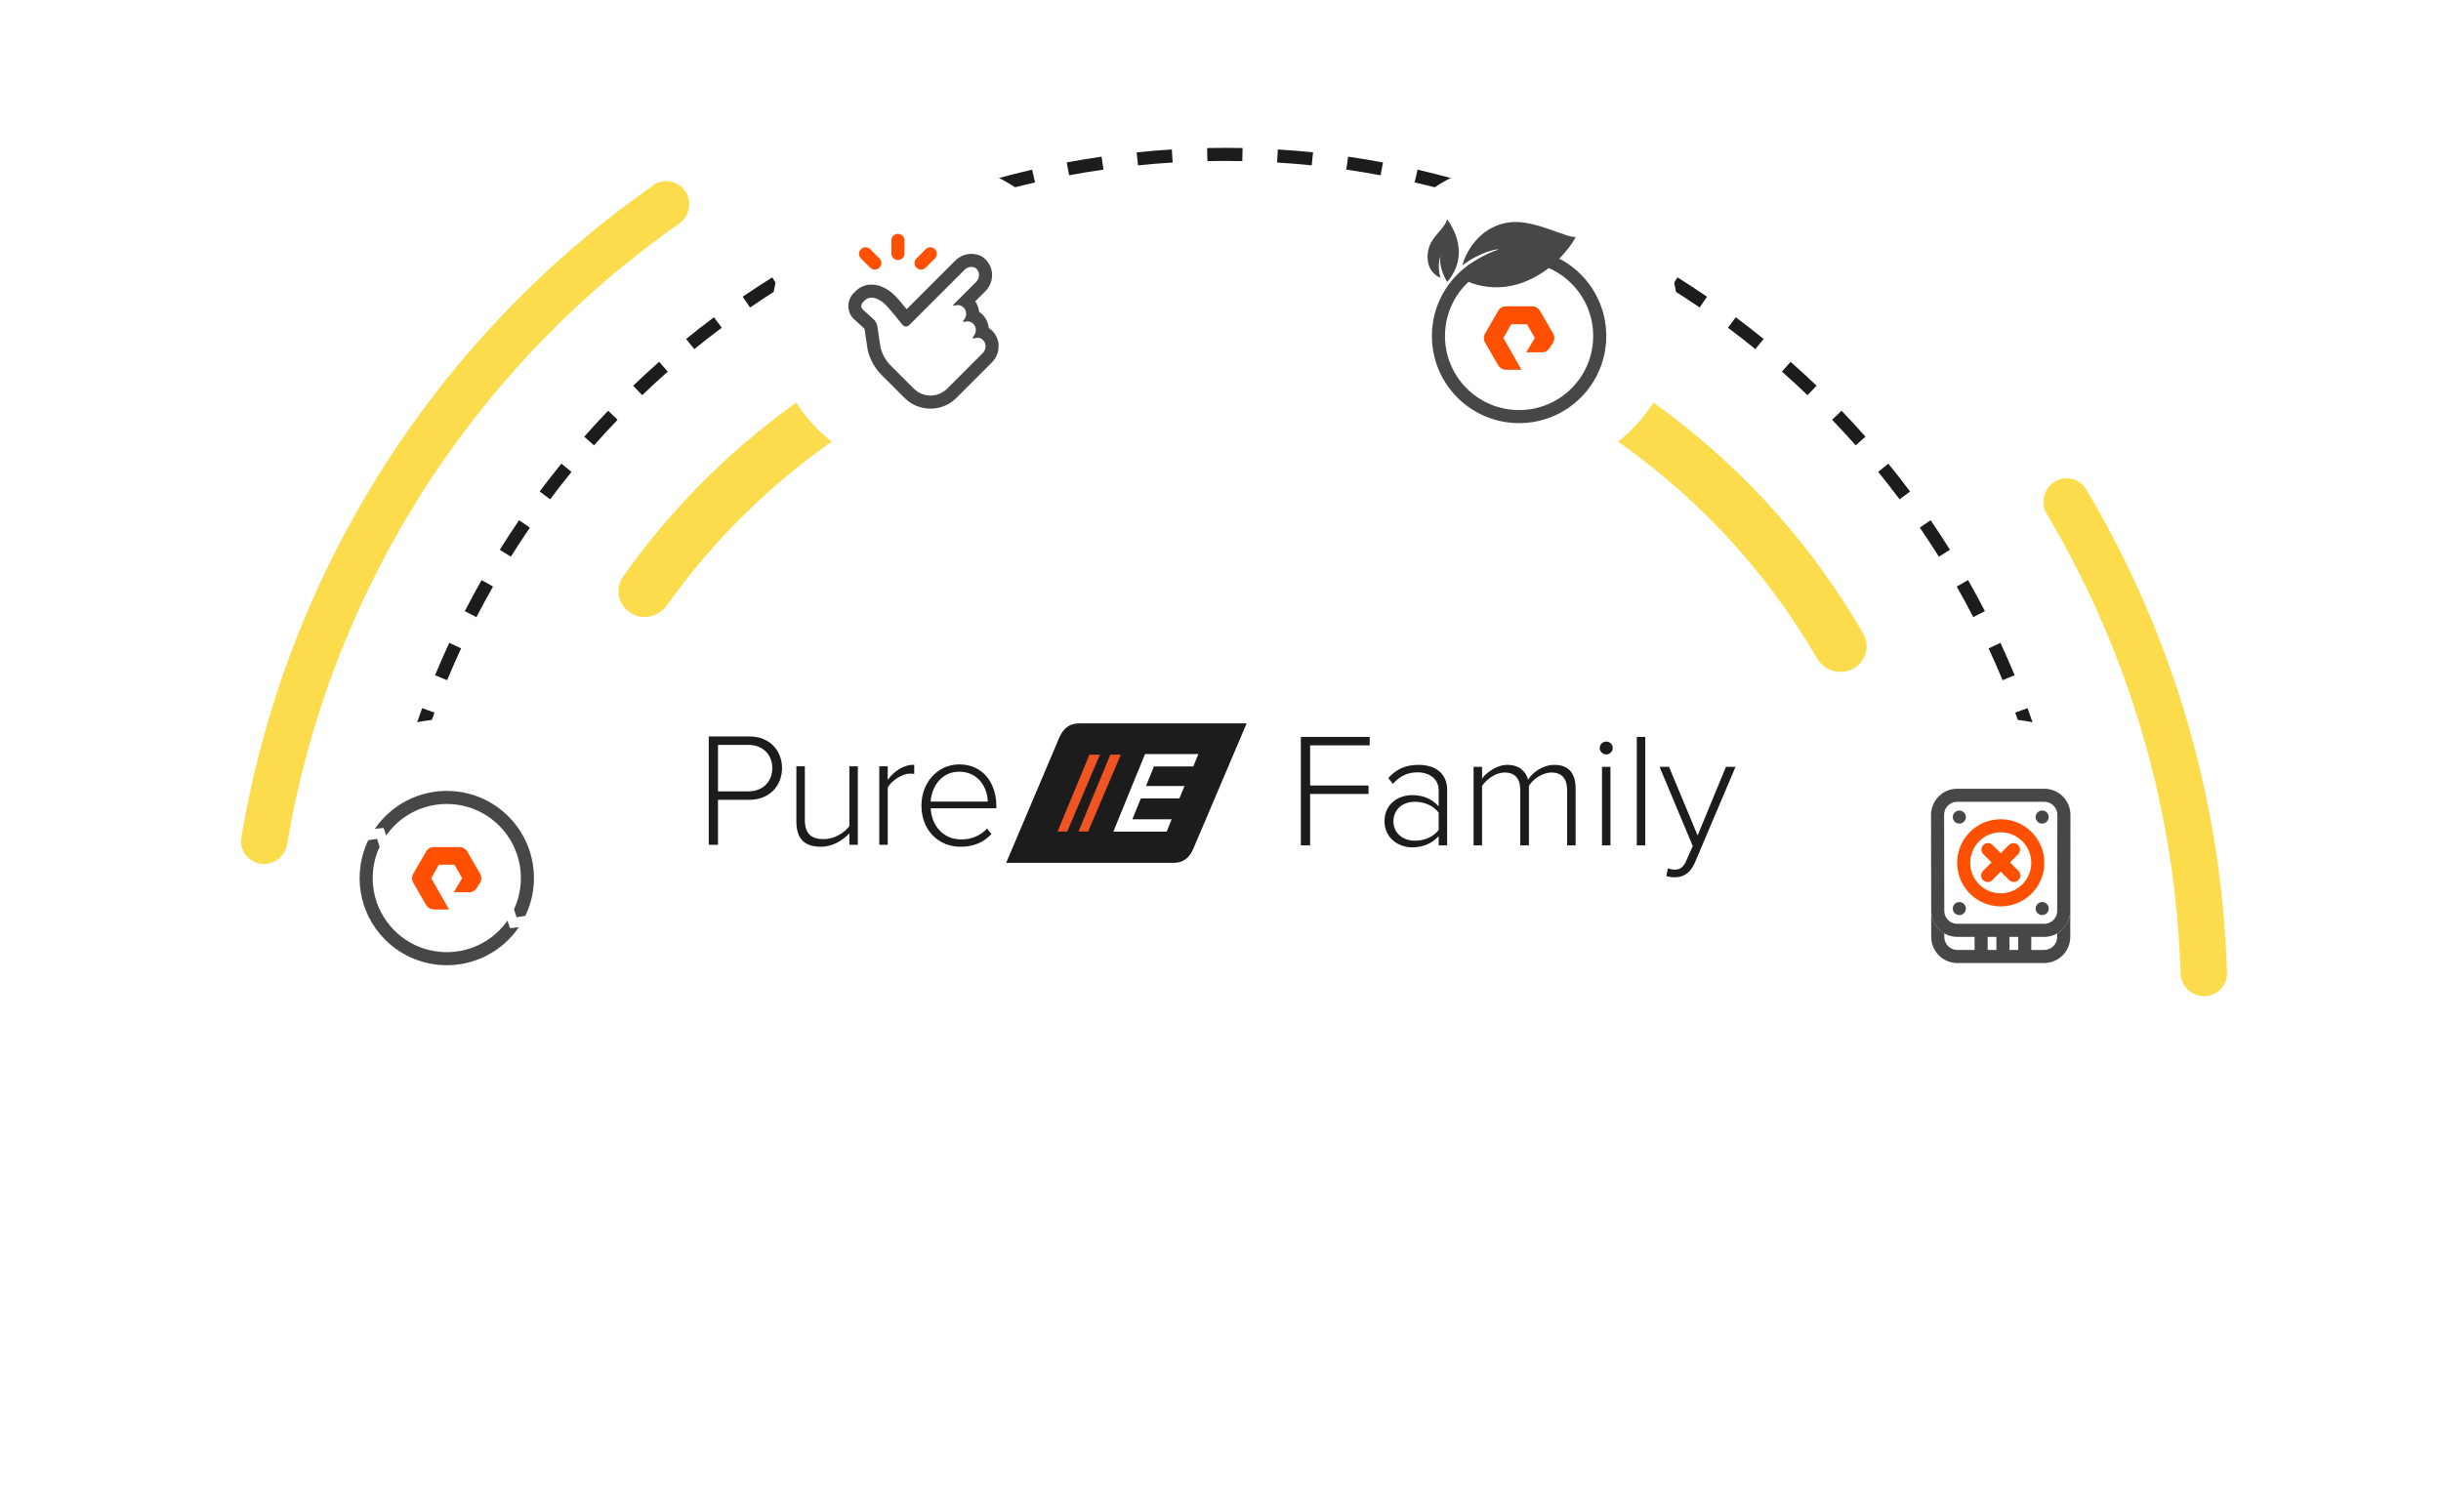 <svg width="560" height="347" viewBox="0 0 560 347" fill="none" xmlns="http://www.w3.org/2000/svg">
<g clip-path="url(#clip0_1805_20849)">
<path fill-rule="evenodd" clip-rule="evenodd" d="M477.065 231.447H474.065C474.069 230.966 474.071 230.483 474.071 230C474.071 228.662 474.057 227.327 474.03 225.995L475.53 225.964L477.029 225.934C477.057 227.286 477.071 228.642 477.071 230C477.071 230.483 477.069 230.966 477.065 231.447ZM87.933 231.447H84.933C84.93 230.966 84.928 230.483 84.928 230C84.928 228.642 84.942 227.286 84.969 225.934L86.469 225.964L87.968 225.995C87.941 227.327 87.928 228.662 87.928 230C87.928 230.483 87.93 230.966 87.933 231.447ZM475.202 217.932L476.7 217.84C476.534 215.135 476.314 212.444 476.04 209.769L474.547 209.922L473.055 210.075C473.325 212.709 473.542 215.359 473.705 218.024L475.202 217.932ZM473.562 201.934L475.046 201.72C474.658 199.035 474.216 196.368 473.721 193.72L472.246 193.996L470.772 194.272C471.26 196.879 471.695 199.505 472.077 202.149L473.562 201.934ZM470.603 186.123L472.065 185.786C471.457 183.146 470.795 180.527 470.081 177.929L468.635 178.326L467.188 178.724C467.891 181.282 468.543 183.861 469.142 186.46L470.603 186.123ZM466.344 170.62L467.772 170.162C466.947 167.584 466.07 165.029 465.142 162.499L463.734 163.015L462.325 163.532C463.239 166.023 464.102 168.539 464.915 171.077L466.344 170.62ZM460.807 155.521L462.193 154.946C461.156 152.446 460.069 149.971 458.932 147.524L457.572 148.156L456.211 148.788C457.33 151.197 458.401 153.634 459.421 156.096L460.807 155.521ZM454.034 140.933L455.367 140.245C454.127 137.841 452.839 135.466 451.503 133.12L450.2 133.863L448.896 134.605C450.211 136.914 451.48 139.253 452.701 141.62L454.034 140.933ZM446.077 126.958L447.348 126.162C445.914 123.87 444.434 121.609 442.909 119.381L441.672 120.229L440.434 121.076C441.935 123.27 443.393 125.496 444.805 127.753L446.077 126.958ZM436.993 113.687L438.194 112.789C436.577 110.623 434.915 108.492 433.211 106.396L432.047 107.342L430.884 108.288C432.562 110.352 434.198 112.451 435.791 114.584L436.993 113.687ZM426.846 101.207L427.97 100.213C426.18 98.188 424.349 96.201 422.479 94.251L421.397 95.29L420.314 96.329C422.157 98.248 423.96 100.206 425.722 102.2L426.846 101.207ZM415.709 89.603L416.748 88.52C414.799 86.65 412.811 84.819 410.786 83.029L409.793 84.153L408.799 85.277C410.794 87.04 412.751 88.843 414.67 90.685L415.709 89.603ZM403.657 78.952L404.603 77.788C402.508 76.084 400.376 74.422 398.21 72.805L397.312 74.006L396.415 75.208C398.548 76.801 400.647 78.438 402.711 80.115L403.657 78.952ZM390.771 69.327L391.618 68.09C389.39 66.565 387.13 65.085 384.837 63.651L384.042 64.922L383.246 66.194C385.504 67.606 387.73 69.064 389.923 70.565L390.771 69.327ZM377.137 60.799L377.879 59.496C375.534 58.16 373.159 56.872 370.754 55.632L370.067 56.965L369.379 58.298C371.746 59.519 374.085 60.788 376.394 62.103L377.137 60.799ZM362.843 53.427L363.475 52.066C361.028 50.93 358.554 49.843 356.053 48.806L355.478 50.192L354.904 51.577C357.366 52.598 359.802 53.669 362.212 54.788L362.843 53.427ZM347.984 47.265L348.5 45.857C345.97 44.929 343.415 44.052 340.837 43.227L340.38 44.655L339.923 46.084C342.461 46.896 344.976 47.76 347.468 48.674L347.984 47.265ZM332.673 42.364L333.071 40.918C330.473 40.204 327.853 39.542 325.214 38.934L324.877 40.395L324.54 41.857C327.139 42.456 329.718 43.108 332.276 43.81L332.673 42.364ZM317.003 38.752L317.279 37.278C314.631 36.782 311.964 36.34 309.28 35.953L309.065 37.437L308.851 38.922C311.494 39.304 314.12 39.739 316.727 40.227L317.003 38.752ZM301.077 36.451L301.23 34.959C298.555 34.685 295.865 34.465 293.159 34.299L293.068 35.796L292.976 37.293C295.641 37.456 298.29 37.673 300.924 37.944L301.077 36.451ZM285.035 35.469L285.066 33.969C283.713 33.942 282.358 33.928 280.999 33.928C279.64 33.928 278.285 33.942 276.933 33.969L276.963 35.469L276.994 36.969C278.326 36.942 279.661 36.928 280.999 36.928C282.338 36.928 283.673 36.942 285.005 36.969L285.035 35.469ZM268.931 35.796L268.839 34.299C266.134 34.465 263.443 34.685 260.768 34.959L260.921 36.451L261.074 37.944C263.708 37.673 266.358 37.456 269.022 37.293L268.931 35.796ZM252.933 37.437L252.718 35.953C250.034 36.34 247.367 36.783 244.719 37.278L244.995 38.752L245.271 40.227C247.878 39.739 250.504 39.304 253.147 38.922L252.933 37.437ZM237.122 40.395L236.785 38.934C234.145 39.542 231.526 40.204 228.928 40.918L229.325 42.364L229.723 43.81C232.28 43.108 234.859 42.456 237.458 41.857L237.122 40.395ZM221.618 44.655L221.161 43.227C218.583 44.052 216.028 44.929 213.498 45.857L214.014 47.265L214.531 48.674C217.022 47.76 219.537 46.896 222.076 46.084L221.618 44.655ZM206.52 50.192L205.945 48.806C203.445 49.843 200.97 50.93 198.523 52.067L199.155 53.427L199.787 54.788C202.196 53.669 204.632 52.598 207.094 51.577L206.52 50.192ZM191.932 56.965L191.244 55.632C188.84 56.872 186.464 58.16 184.119 59.496L184.862 60.799L185.604 62.103C187.913 60.788 190.252 59.519 192.619 58.298L191.932 56.965ZM177.957 64.922L177.161 63.651C174.869 65.085 172.608 66.565 170.38 68.09L171.228 69.328L172.075 70.565C174.269 69.064 176.495 67.606 178.752 66.194L177.957 64.922ZM164.686 74.007L163.788 72.805C161.622 74.422 159.491 76.084 157.395 77.788L158.341 78.952L159.287 80.116C161.351 78.438 163.45 76.801 165.583 75.208L164.686 74.007ZM152.206 84.153L151.212 83.029C149.187 84.819 147.2 86.65 145.251 88.52L146.289 89.603L147.328 90.685C149.247 88.843 151.205 87.04 153.199 85.277L152.206 84.153ZM140.602 95.29L139.519 94.251C137.649 96.201 135.818 98.188 134.028 100.213L135.152 101.207L136.276 102.2C138.039 100.206 139.842 98.248 141.684 96.329L140.602 95.29ZM129.951 107.342L128.787 106.396C127.083 108.492 125.422 110.623 123.804 112.789L125.006 113.687L126.207 114.585C127.801 112.451 129.437 110.352 131.115 108.288L129.951 107.342ZM120.327 120.229L119.089 119.382C117.564 121.609 116.084 123.87 114.65 126.162L115.922 126.958L117.193 127.753C118.605 125.496 120.063 123.27 121.564 121.076L120.327 120.229ZM111.798 133.863L110.495 133.121C109.16 135.466 107.871 137.841 106.631 140.245L107.964 140.933L109.297 141.62C110.519 139.253 111.787 136.914 113.102 134.605L111.798 133.863ZM104.426 148.156L103.066 147.524C101.93 149.971 100.843 152.446 99.806 154.947L101.191 155.521L102.577 156.096C103.598 153.634 104.668 151.197 105.787 148.788L104.426 148.156ZM98.265 163.015L96.856 162.499C95.929 165.029 95.052 167.584 94.226 170.162L95.655 170.62L97.083 171.077C97.896 168.539 98.76 166.023 99.673 163.532L98.265 163.015ZM93.364 178.326L91.917 177.929C91.203 180.527 90.542 183.146 89.933 185.786L91.395 186.123L92.857 186.46C93.456 183.861 94.107 181.282 94.81 178.724L93.364 178.326ZM89.752 193.996L88.278 193.72C87.782 196.369 87.34 199.035 86.952 201.72L88.437 201.934L89.921 202.149C90.303 199.505 90.739 196.88 91.226 194.272L89.752 193.996ZM87.451 209.922L85.959 209.769C85.685 212.444 85.464 215.135 85.299 217.84L86.796 217.932L88.293 218.024C88.456 215.359 88.673 212.709 88.943 210.075L87.451 209.922Z" fill="#1C1C1C"/>
<path d="M471.308 110.586C473.801 109.021 477.096 109.772 478.602 112.3C498.632 145.927 509.749 184.112 510.9 223.236C510.987 226.178 508.61 228.579 505.667 228.598C502.724 228.616 500.33 226.244 500.24 223.303C499.106 186.16 488.552 149.913 469.572 117.966C468.069 115.436 468.815 112.15 471.308 110.586Z" fill="#FCDC4D"/>
<path d="M144.562 140.597C141.789 138.78 141.005 135.051 142.919 132.344C158.128 110.838 178.151 93.181 201.39 80.783C204.316 79.222 207.917 80.466 209.373 83.445C210.829 86.424 209.588 90.01 206.667 91.578C185.363 103.019 166.986 119.224 152.97 138.929C151.048 141.631 147.336 142.414 144.562 140.597Z" fill="#FCDC4D"/>
<path d="M59.798 198.215C56.901 197.799 54.883 195.111 55.366 192.224C60.384 162.253 71.325 133.564 87.57 107.842C103.814 82.119 125.016 59.91 149.921 42.499C152.32 40.822 155.614 41.489 157.235 43.926C158.857 46.363 158.191 49.648 155.794 51.328C132.13 67.911 111.981 89.041 96.533 113.502C81.085 137.964 70.666 165.238 65.862 193.732C65.376 196.618 62.696 198.631 59.798 198.215Z" fill="#FCDC4D"/>
<path d="M365.773 90.635C367.496 87.802 371.196 86.893 373.966 88.716C395.97 103.194 414.289 122.614 427.461 145.423C429.119 148.295 427.997 151.936 425.068 153.491C422.14 155.046 418.515 153.926 416.849 151.059C404.699 130.151 387.886 112.329 367.722 98.982C364.957 97.152 364.05 93.468 365.773 90.635Z" fill="#FCDC4D"/>
<g filter="url(#filter0_d_1805_20849)">
<path d="M213 93.002C232.888 93.002 249.001 76.881 249.001 57.001C249.001 37.121 232.88 21 213 21C193.121 21 177 37.121 177 57.001C177 76.881 193.121 93.002 213 93.002Z" fill="white"/>
<path d="M222.79 45.257C222.79 45.257 222.88 45.257 222.92 45.257C223.51 45.297 223.84 45.387 224.23 45.927C224.84 46.777 224.67 47.967 223.92 48.707L218.69 53.937C218.61 54.017 218.72 54.177 218.82 54.177C218.83 54.177 218.84 54.177 218.85 54.177C219.15 54.067 219.45 54.007 219.74 54.007C220.33 54.007 220.86 54.257 221.28 54.827C221.89 55.677 221.71 56.877 220.97 57.607C220.87 57.707 220.99 57.897 221.12 57.897C221.13 57.897 221.15 57.897 221.16 57.897C221.45 57.807 221.73 57.757 222 57.757C222.58 57.757 223.1 57.987 223.5 58.547C224.11 59.397 223.94 60.587 223.19 61.327C223.07 61.447 223.19 61.657 223.35 61.657C223.37 61.657 223.38 61.657 223.4 61.657C223.7 61.567 223.99 61.517 224.27 61.517C224.83 61.517 225.34 61.727 225.73 62.277C226.34 63.127 226.17 64.327 225.42 65.057L217.3 73.177C216.24 74.237 214.86 74.767 213.47 74.767C212.08 74.767 210.7 74.237 209.64 73.177L204.37 67.917C203.2 66.747 202.37 65.267 201.99 63.647L201.29 58.967C201.19 58.277 200.85 57.647 200.33 57.187L197.94 55.027C197.49 54.567 197.49 53.837 197.94 53.387L198.46 52.877C198.83 52.507 199.34 52.307 199.93 52.307C200.88 52.307 202.06 52.827 203.23 54.007C204.01 54.787 206 57.227 207.07 58.557C207.27 58.807 207.56 58.927 207.85 58.927C208.11 58.927 208.36 58.827 208.56 58.637L221.27 45.927C221.69 45.507 222.24 45.257 222.79 45.257ZM222.79 42.257C221.46 42.257 220.14 42.827 219.15 43.807L208.01 54.947C206.75 53.407 205.86 52.387 205.36 51.887C203.7 50.227 201.77 49.307 199.94 49.307C198.56 49.307 197.29 49.827 196.35 50.757L195.84 51.267C194.22 52.887 194.21 55.527 195.82 57.147L195.88 57.207L195.94 57.267L198.33 59.427L199.03 64.107L199.05 64.237L199.08 64.367C199.59 66.517 200.69 68.487 202.25 70.057L207.52 75.317C209.11 76.907 211.22 77.777 213.47 77.777C215.72 77.777 217.83 76.897 219.42 75.307L227.54 67.187C229.34 65.397 229.61 62.527 228.16 60.527C227.79 60.007 227.34 59.587 226.84 59.267C226.76 58.397 226.46 57.547 225.93 56.817C225.56 56.297 225.11 55.867 224.61 55.537C224.53 54.687 224.25 53.867 223.74 53.147L226.04 50.847C227.86 49.027 228.12 46.227 226.66 44.187C225.55 42.637 224.2 42.347 223.14 42.267C223.02 42.267 222.91 42.257 222.79 42.257Z" fill="#474747"/>
<path d="M204.5 39.169C204.5 38.341 205.172 37.669 206 37.669C206.828 37.669 207.5 38.341 207.5 39.169V42.169C207.5 42.997 206.828 43.669 206 43.669C205.172 43.669 204.5 42.997 204.5 42.169V39.169Z" fill="#FE5000"/>
<path d="M197.515 43.305C196.929 42.719 196.929 41.77 197.515 41.184C198.101 40.598 199.05 40.598 199.636 41.184L201.757 43.305C202.343 43.891 202.343 44.841 201.757 45.426C201.172 46.012 200.222 46.012 199.636 45.426L197.515 43.305Z" fill="#FE5000"/>
<path d="M212.364 41.184C212.95 40.598 213.899 40.598 214.485 41.184C215.071 41.77 215.071 42.719 214.485 43.305L212.364 45.426C211.778 46.012 210.828 46.012 210.243 45.426C209.657 44.841 209.657 43.891 210.243 43.305L212.364 41.184Z" fill="#FE5000"/>
</g>
<g filter="url(#filter1_d_1805_20849)">
<path d="M349 93.002C368.888 93.002 385.001 76.881 385.001 57.001C385.001 37.121 368.88 21 349 21C329.121 21 313 37.121 313 57.001C313 76.881 329.121 93.002 349 93.002Z" fill="white"/>
<path fill-rule="evenodd" clip-rule="evenodd" d="M348.499 44.1C344.143 44.1 339.801 45.759 336.48 49.08C329.839 55.721 329.839 66.483 336.479 73.124C343.12 79.76 353.882 79.76 360.524 73.124C367.159 66.483 367.159 55.721 360.523 49.08C357.202 45.759 352.855 44.1 348.499 44.1ZM362.645 46.959C370.452 54.772 370.452 67.433 362.645 75.246C354.832 83.053 342.171 83.053 334.358 75.246C326.546 67.433 326.546 54.772 334.358 46.959C338.265 43.053 343.379 41.1 348.499 41.1C353.619 41.1 358.739 43.053 362.645 46.959Z" fill="#474747"/>
<path d="M347.628 34.933C339.922 35.087 336.261 41.71 335.49 44.907C339.729 41.646 343.775 41.071 343.775 41.263C338.38 43.037 335.234 46.377 334.527 47.592C347.243 54.497 358.225 44.523 361.5 38.386C359.381 38.577 353.023 34.933 347.628 34.933Z" fill="#474747"/>
<path d="M327.591 41.797C327.013 45.633 329.325 47.359 330.481 47.743C329.903 46.017 330.032 43.715 330.481 42.756C330.019 44.751 331.252 47.551 332.022 48.702C337.995 41.605 332.022 34.509 332.022 34.317C331.252 36.81 328.111 38.345 327.591 41.797Z" fill="#474747"/>
<path d="M349.05 68.851H345.506C344.773 68.851 344.08 68.444 343.714 67.832L340.699 62.612C340.332 61.959 340.332 61.184 340.699 60.532L343.714 55.312C344.08 54.659 344.773 54.292 345.506 54.292H351.494C352.227 54.292 352.92 54.7 353.286 55.312L356.301 60.532C356.667 61.184 356.667 61.959 356.301 62.612L355.527 63.835C355.16 64.447 354.468 64.855 353.734 64.855H350.15L352.105 61.551L350.313 58.411H346.687L344.895 61.551L349.05 68.851Z" fill="#FE5000"/>
</g>
<g filter="url(#filter2_d_1805_20849)">
<path d="M103 221.002C122.888 221.002 139.001 204.881 139.001 185.001C139.001 165.121 122.88 149 103 149C83.121 149 67 165.121 67 185.001C67 204.881 83.121 221.002 103 221.002Z" fill="white"/>
<path d="M103.019 192.703H99.534C98.813 192.703 98.131 192.303 97.771 191.701L94.807 186.567C94.446 185.925 94.446 185.164 94.807 184.522L97.771 179.388C98.131 178.747 98.813 178.386 99.534 178.386H105.423C106.143 178.386 106.824 178.787 107.185 179.388L110.15 184.522C110.51 185.164 110.51 185.925 110.15 186.567L109.388 187.771C109.028 188.372 108.347 188.773 107.626 188.773H104.1L106.023 185.525L104.261 182.436H100.695L98.933 185.525L103.019 192.703Z" fill="#FE5000"/>
<path d="M90.48 173.48C93.802 170.158 98.143 168.499 102.499 168.499C106.856 168.499 111.202 170.158 114.523 173.479C119.709 178.668 120.842 186.374 117.924 192.663L118.5 194.5L120.532 194.169C124.108 186.726 122.812 177.529 116.645 171.358C112.739 167.452 107.619 165.499 102.499 165.499C97.379 165.499 92.265 167.452 88.359 171.358C87.463 172.253 86.671 173.212 85.981 174.22L88 174L88.588 175.726C89.144 174.937 89.774 174.185 90.48 173.48Z" fill="#474747"/>
<path d="M87.085 178.322L86.5 176.5L84.478 176.817C80.889 184.262 82.183 193.469 88.359 199.645C96.171 207.452 108.833 207.452 116.645 199.645C117.544 198.745 118.34 197.781 119.032 196.767L117 197L116.425 195.261C115.867 196.056 115.233 196.813 114.524 197.523C107.883 204.159 97.12 204.159 90.479 197.523C85.286 192.329 84.154 184.614 87.085 178.322Z" fill="#474747"/>
</g>
<g filter="url(#filter3_d_1805_20849)">
<path d="M459 221.002C478.888 221.002 495.001 204.881 495.001 185.001C495.001 165.121 478.88 149 459 149C439.121 149 423 165.121 423 185.001C423 204.881 439.121 221.002 459 221.002Z" fill="white"/>
<path d="M444.51 171.008C444.506 168.519 446.522 166.5 449.01 166.5H468.99C471.478 166.5 473.494 168.519 473.49 171.008L473.452 193.008C473.448 195.49 471.435 197.5 468.952 197.5H449.048C446.565 197.5 444.552 195.49 444.548 193.008L444.51 171.008Z" stroke="#474747" stroke-width="3"/>
<path fill-rule="evenodd" clip-rule="evenodd" d="M443.02 176.657C443.013 176.774 443.01 176.892 443.01 177.01L443.048 199.01C443.053 202.32 445.738 205 449.048 205H468.952C472.262 205 474.947 202.32 474.952 199.01L474.99 177.01C474.99 176.892 474.987 176.774 474.98 176.657L474.952 193.01C474.948 195.227 473.743 197.161 471.954 198.197L471.952 199.005C471.949 200.66 470.607 202 468.952 202H449.048C447.393 202 446.051 200.66 446.048 199.005L446.046 198.197C444.257 197.161 443.052 195.227 443.048 193.01L443.02 176.657Z" fill="#474747"/>
<circle cx="449.5" cy="171.5" r="1.5" fill="#474747"/>
<circle cx="449.5" cy="192.5" r="1.5" fill="#474747"/>
<circle cx="468.5" cy="171.5" r="1.5" fill="#474747"/>
<circle cx="468.5" cy="192.5" r="1.5" fill="#474747"/>
<path fill-rule="evenodd" clip-rule="evenodd" d="M458 204L458 198L461 198L461 204L458 204Z" fill="#474747"/>
<path fill-rule="evenodd" clip-rule="evenodd" d="M453 204L453 198L456 198L456 204L453 204Z" fill="#474747"/>
<path fill-rule="evenodd" clip-rule="evenodd" d="M463 204L463 198L466 198L466 204L463 204Z" fill="#474747"/>
<circle cx="459" cy="182" r="8.5" stroke="#FE5000" stroke-width="3"/>
<path d="M456.072 178.975L462 184.904" stroke="#FE5000" stroke-width="3" stroke-linecap="round"/>
<path d="M461.928 178.975L456 184.904" stroke="#FE5000" stroke-width="3" stroke-linecap="round"/>
</g>
<path fill-rule="evenodd" clip-rule="evenodd" d="M285.996 166L273.799 194.692C272.874 196.933 271.351 198 269.284 198H230.832L242.997 169.308C243.954 167.066 245.445 166 247.544 166H285.996ZM255.492 190.818L255.438 190.808V190.742H255.46L262.666 173.085L262.68 173.051H274.918L274.888 173.126L273.767 175.857L273.753 175.891H264.733L262.906 180.373H271.741L271.711 180.448L270.59 183.179L270.576 183.213H261.741L259.773 188.012H268.792L268.762 188.086L267.663 190.817L267.65 190.851H255.492V190.818Z" fill="#1C1C1C"/>
<path d="M254.726 173.181H257.141L249.634 190.818H247.425L254.726 173.181Z" fill="#F05423"/>
<path d="M249.927 173.181H252.342L244.835 190.818H242.626L249.927 173.181Z" fill="#F05423"/>
<path d="M164.72 193.869H162.595V169H171.916C176.688 169 179.41 172.356 179.41 176.271C179.41 180.186 176.651 183.541 171.916 183.541H164.72V193.869ZM171.692 181.602C174.973 181.602 177.173 179.403 177.173 176.271C177.173 173.139 174.973 170.939 171.692 170.939H164.72V181.602H171.692Z" fill="#1C1C1C"/>
<path d="M196.796 193.869H194.857V191.222C193.365 192.862 190.979 194.316 188.369 194.316C184.678 194.316 182.702 192.601 182.702 188.537V175.86H184.641V188.09C184.641 191.595 186.393 192.564 189.003 192.564C191.315 192.564 193.664 191.185 194.857 189.581V175.86H196.796V193.869Z" fill="#1C1C1C"/>
<path d="M203.658 193.869H201.719V175.86H203.658V178.955C205.186 176.942 207.237 175.488 209.735 175.488V177.613C209.399 177.538 209.138 177.538 208.766 177.538C206.939 177.538 204.478 179.179 203.658 180.745V193.869Z" fill="#1C1C1C"/>
<path d="M220.413 194.316C215.156 194.316 211.39 190.402 211.39 184.846C211.39 179.626 215.081 175.413 220.077 175.413C225.558 175.413 228.578 179.775 228.578 184.958V185.48H213.515C213.701 189.395 216.311 192.639 220.562 192.639C222.836 192.639 224.924 191.781 226.453 190.141L227.46 191.408C225.67 193.272 223.395 194.316 220.413 194.316ZM226.602 183.951C226.565 180.894 224.551 177.091 220.04 177.091C215.789 177.091 213.664 180.819 213.515 183.951H226.602Z" fill="#1C1C1C"/>
<path d="M300.56 194H298.432V169.099H314.224V171.04H300.56V180.261H313.963V182.203H300.56V194ZM331.994 194H330.053V191.872C328.448 193.627 326.432 194.448 323.93 194.448C320.832 194.448 317.621 192.32 317.621 188.437C317.621 184.517 320.794 182.464 323.93 182.464C326.432 182.464 328.485 183.285 330.053 185.04V181.381C330.053 178.693 327.888 177.237 325.2 177.237C322.96 177.237 321.205 178.021 319.562 179.888L318.48 178.544C320.346 176.528 322.437 175.52 325.424 175.52C329.082 175.52 331.994 177.275 331.994 181.307V194ZM324.602 192.917C326.768 192.917 328.784 192.096 330.053 190.453V186.496C328.784 184.853 326.768 183.995 324.602 183.995C321.616 183.995 319.674 185.899 319.674 188.475C319.674 191.013 321.616 192.917 324.602 192.917ZM361.468 194H359.527V181.381C359.527 178.843 358.444 177.275 355.906 177.275C353.964 177.275 351.762 178.693 350.754 180.336V194H348.775V181.381C348.775 178.843 347.73 177.275 345.154 177.275C343.25 177.275 341.084 178.731 340.002 180.373V194H338.06V175.968H340.002V178.693C340.748 177.536 343.212 175.52 345.826 175.52C348.626 175.52 350.119 177.163 350.567 178.917C351.575 177.237 354.002 175.52 356.54 175.52C359.863 175.52 361.468 177.387 361.468 181.008V194ZM368.489 173.131C367.705 173.131 366.996 172.459 366.996 171.637C366.996 170.816 367.705 170.181 368.489 170.181C369.311 170.181 369.983 170.816 369.983 171.637C369.983 172.459 369.311 173.131 368.489 173.131ZM369.46 194H367.519V175.968H369.46V194ZM377.444 194H375.503V169.099H377.444V194ZM382.293 201.056L382.629 199.264C383.039 199.451 383.749 199.563 384.197 199.563C385.391 199.563 386.213 199.077 386.922 197.36L388.341 194.149L380.725 175.968H382.89L389.461 191.723L395.957 175.968H398.159L388.826 197.957C387.855 200.235 386.325 201.317 384.197 201.317C383.599 201.317 382.778 201.205 382.293 201.056Z" fill="#1C1C1C"/>
</g>
<defs>
<filter id="filter0_d_1805_20849" x="129" y="-11" width="168" height="168.002" filterUnits="userSpaceOnUse" color-interpolation-filters="sRGB">
<feFlood flood-opacity="0" result="BackgroundImageFix"/>
<feColorMatrix in="SourceAlpha" type="matrix" values="0 0 0 0 0 0 0 0 0 0 0 0 0 0 0 0 0 0 127 0" result="hardAlpha"/>
<feOffset dy="16"/>
<feGaussianBlur stdDeviation="24"/>
<feColorMatrix type="matrix" values="0 0 0 0 0 0 0 0 0 0 0 0 0 0 0 0 0 0 0.2 0"/>
<feBlend mode="normal" in2="BackgroundImageFix" result="effect1_dropShadow_1805_20849"/>
<feBlend mode="normal" in="SourceGraphic" in2="effect1_dropShadow_1805_20849" result="shape"/>
</filter>
<filter id="filter1_d_1805_20849" x="265" y="-11" width="168" height="168.002" filterUnits="userSpaceOnUse" color-interpolation-filters="sRGB">
<feFlood flood-opacity="0" result="BackgroundImageFix"/>
<feColorMatrix in="SourceAlpha" type="matrix" values="0 0 0 0 0 0 0 0 0 0 0 0 0 0 0 0 0 0 127 0" result="hardAlpha"/>
<feOffset dy="16"/>
<feGaussianBlur stdDeviation="24"/>
<feColorMatrix type="matrix" values="0 0 0 0 0 0 0 0 0 0 0 0 0 0 0 0 0 0 0.2 0"/>
<feBlend mode="normal" in2="BackgroundImageFix" result="effect1_dropShadow_1805_20849"/>
<feBlend mode="normal" in="SourceGraphic" in2="effect1_dropShadow_1805_20849" result="shape"/>
</filter>
<filter id="filter2_d_1805_20849" x="19" y="117" width="168" height="168.002" filterUnits="userSpaceOnUse" color-interpolation-filters="sRGB">
<feFlood flood-opacity="0" result="BackgroundImageFix"/>
<feColorMatrix in="SourceAlpha" type="matrix" values="0 0 0 0 0 0 0 0 0 0 0 0 0 0 0 0 0 0 127 0" result="hardAlpha"/>
<feOffset dy="16"/>
<feGaussianBlur stdDeviation="24"/>
<feColorMatrix type="matrix" values="0 0 0 0 0 0 0 0 0 0 0 0 0 0 0 0 0 0 0.2 0"/>
<feBlend mode="normal" in2="BackgroundImageFix" result="effect1_dropShadow_1805_20849"/>
<feBlend mode="normal" in="SourceGraphic" in2="effect1_dropShadow_1805_20849" result="shape"/>
</filter>
<filter id="filter3_d_1805_20849" x="375" y="117" width="168" height="168.002" filterUnits="userSpaceOnUse" color-interpolation-filters="sRGB">
<feFlood flood-opacity="0" result="BackgroundImageFix"/>
<feColorMatrix in="SourceAlpha" type="matrix" values="0 0 0 0 0 0 0 0 0 0 0 0 0 0 0 0 0 0 127 0" result="hardAlpha"/>
<feOffset dy="16"/>
<feGaussianBlur stdDeviation="24"/>
<feColorMatrix type="matrix" values="0 0 0 0 0 0 0 0 0 0 0 0 0 0 0 0 0 0 0.2 0"/>
<feBlend mode="normal" in2="BackgroundImageFix" result="effect1_dropShadow_1805_20849"/>
<feBlend mode="normal" in="SourceGraphic" in2="effect1_dropShadow_1805_20849" result="shape"/>
</filter>
<clipPath id="clip0_1805_20849">
<rect width="560" height="346.106" fill="white"/>
</clipPath>
</defs>
</svg>
